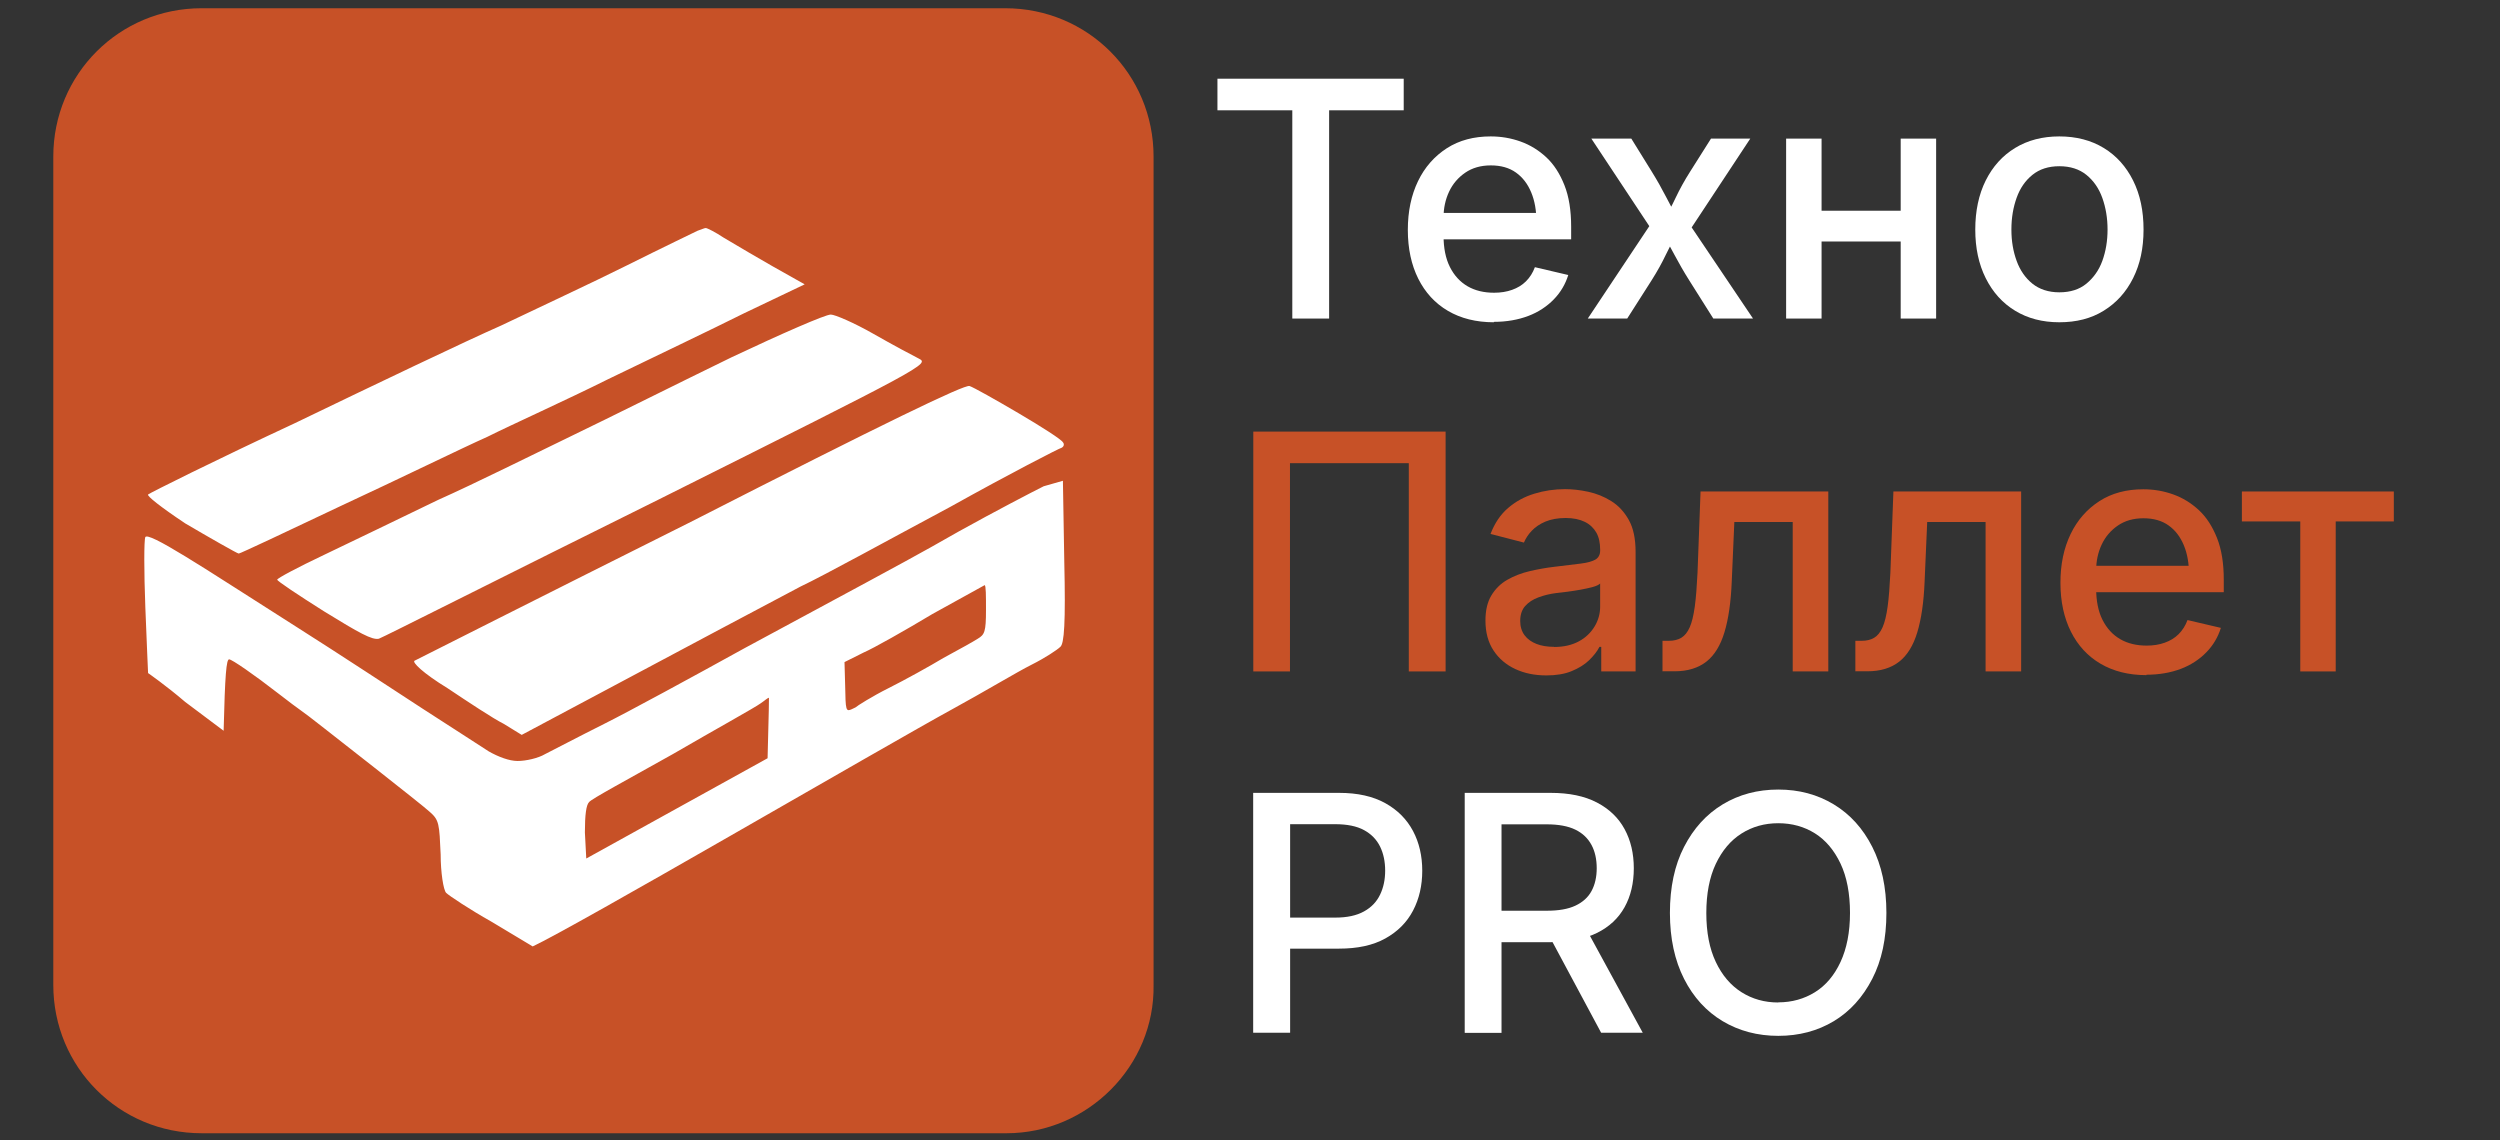 <?xml version="1.0" encoding="UTF-8"?> <svg xmlns="http://www.w3.org/2000/svg" width="182" height="83" viewBox="0 0 182 83" fill="none"><rect x="0" y="0" width="182" height="83" fill="#333333" stroke="none"/><path fill-rule="evenodd" clip-rule="evenodd" d="M73.28 82.5H14.68C8.68 82.5 3.88 77.7 3.88 71.7V11.4C3.88 5.4 8.68 0.6 14.68 0.6H73.18C79.18 0.6 83.98 5.4 83.98 11.4V71.7C84.08 77.6 79.18 82.5 73.28 82.5Z" fill="#C75127"></path><path fill-rule="evenodd" clip-rule="evenodd" d="M51.38 16.6C51.48 16.6 52.08 16.9 52.68 17.3C53.38 17.7 54.98 18.7 58.58 20.7L54.18 22.8C51.78 24 47.38 26.1 44.28 27.6C41.28 29.1 37.28 30.9 35.48 31.8C33.68 32.6 28.98 34.9 24.88 36.8C20.88 38.7 17.48 40.3 17.38 40.3C17.28 40.3 15.18 39.1 13.48 38.1C11.68 36.9 10.68 36.1 10.78 36C10.88 35.9 15.68 33.5 21.48 30.8C27.28 28 33.98 24.8 36.48 23.7C38.98 22.5 43.08 20.6 45.68 19.3C48.28 18 50.58 16.9 50.78 16.8C51.08 16.7 51.28 16.6 51.38 16.6ZM60.48 22.9C60.78 22.9 62.18 23.5 63.58 24.3C64.98 25.1 66.48 25.9 66.88 26.1C67.68 26.5 67.48 26.6 47.88 36.4C36.98 41.8 27.88 46.4 27.58 46.5C27.08 46.6 26.18 46.1 23.58 44.5C21.68 43.3 20.18 42.3 20.18 42.2C20.18 42.1 21.68 41.3 23.58 40.4C25.48 39.5 29.18 37.7 31.88 36.4C34.58 35.2 38.98 33 41.68 31.7C44.38 30.4 49.58 27.8 53.28 26C56.88 24.3 60.08 22.9 60.48 22.9ZM70.58 28.1C70.88 28.2 72.48 29.1 74.18 30.1C75.88 31.1 77.28 32 77.38 32.2C77.48 32.3 77.48 32.5 77.28 32.6C77.18 32.6 73.48 34.5 69.18 36.9C64.88 39.2 59.98 41.9 58.28 42.7C56.58 43.6 51.28 46.4 37.98 53.5L36.68 52.7C35.88 52.3 34.08 51.1 32.58 50.1C30.78 49 29.98 48.2 30.18 48.1C30.38 48 39.48 43.4 50.28 38C64.58 30.7 70.18 28 70.58 28.1ZM77.38 35L77.48 40.9C77.58 45.3 77.48 46.9 77.18 47.1C76.98 47.3 76.08 47.9 75.08 48.4C74.08 48.9 71.58 50.4 69.38 51.6C67.18 52.8 59.88 57 53.08 60.9C46.28 64.8 40.28 68.2 38.78 68.9L35.78 67.1C34.18 66.2 32.68 65.2 32.48 65C32.28 64.8 32.08 63.5 32.08 62.2C31.98 60 31.98 59.7 31.28 59.1C30.88 58.7 23.58 53 23.58 53C21.68 51.5 22.08 51.9 20.28 50.5C18.48 49.1 16.88 48 16.68 48C16.48 48 16.38 49.1 16.28 53.2L13.48 51.1C12.08 49.9 10.78 49 10.78 49C10.78 49 10.68 46.8 10.58 44.2C10.48 41.6 10.48 39.3 10.58 39.1C10.68 38.9 11.68 39.4 13.48 40.5C14.98 41.4 18.68 43.8 21.68 45.7C24.68 47.6 28.78 50.3 30.78 51.6C32.78 52.9 34.98 54.3 35.58 54.7C36.28 55.1 37.08 55.4 37.68 55.4C38.28 55.4 39.18 55.2 39.68 54.9C40.28 54.6 42.18 53.6 43.98 52.7C45.78 51.8 50.38 49.3 54.18 47.2C58.08 45.1 61.98 43 63.08 42.4C64.18 41.8 67.18 40.2 69.78 38.7C72.48 37.2 75.18 35.8 75.98 35.4L77.38 35ZM62.88 47.5L61.48 48.2C61.58 50.9 61.48 51.7 61.78 51.7C61.88 51.7 62.08 51.6 62.28 51.5C62.38 51.4 63.48 50.7 64.68 50.1C65.88 49.5 67.68 48.5 68.68 47.9C69.78 47.3 70.88 46.7 71.18 46.5C71.68 46.2 71.78 46 71.78 44.4C71.78 43.4 71.78 42.6 71.68 42.6C71.68 42.6 69.88 43.6 67.88 44.7C65.88 45.9 63.58 47.2 62.88 47.5ZM48.98 54.9C45.78 56.7 42.98 58.2 42.88 58.4C42.68 58.6 42.58 59.3 42.58 60.6L42.68 62.5L55.88 55.2C55.98 51.8 55.98 50.8 55.98 50.8C55.88 50.8 55.68 51 55.38 51.2C54.98 51.5 52.08 53.1 48.98 54.9Z" fill="white"></path><path d="M88.63 8.03V5.73H102.19V8.03H96.76V23.191H94.08V8.03H88.63Z" fill="white"></path><path d="M108.75 23.461C107.46 23.461 106.35 23.181 105.41 22.631C104.47 22.081 103.75 21.291 103.25 20.291C102.75 19.291 102.49 18.101 102.49 16.741C102.49 15.381 102.74 14.211 103.23 13.191C103.72 12.171 104.43 11.371 105.33 10.791C106.23 10.211 107.3 9.931 108.52 9.931C109.27 9.931 109.99 10.051 110.69 10.301C111.39 10.551 112.01 10.931 112.57 11.451C113.13 11.971 113.56 12.651 113.89 13.481C114.22 14.311 114.38 15.321 114.38 16.511V17.421H103.94V15.501H113.06L111.85 16.131C111.85 15.331 111.73 14.621 111.47 14.001C111.21 13.381 110.85 12.911 110.36 12.561C109.87 12.211 109.26 12.041 108.53 12.041C107.8 12.041 107.18 12.221 106.67 12.571C106.16 12.921 105.76 13.381 105.49 13.961C105.22 14.541 105.09 15.161 105.09 15.841V17.151C105.09 18.051 105.24 18.811 105.55 19.431C105.86 20.051 106.29 20.521 106.84 20.841C107.39 21.161 108.04 21.311 108.77 21.311C109.25 21.311 109.69 21.241 110.08 21.101C110.47 20.961 110.81 20.761 111.09 20.481C111.37 20.201 111.59 19.861 111.74 19.451L114.17 20.021C113.96 20.691 113.61 21.291 113.11 21.801C112.61 22.311 112 22.721 111.26 23.001C110.52 23.281 109.68 23.431 108.75 23.431V23.461Z" fill="white"></path><path d="M115.59 23.191L120.73 15.471V17.461L115.85 10.091H118.76L120.24 12.481C120.65 13.141 121 13.771 121.31 14.371C121.62 14.971 121.93 15.551 122.25 16.121H121.07C121.41 15.561 121.71 14.981 122 14.371C122.29 13.761 122.63 13.141 123.05 12.481L124.56 10.091H127.42L122.51 17.531V15.601L127.62 23.191H124.73L122.97 20.401C122.56 19.751 122.21 19.131 121.9 18.551C121.59 17.971 121.28 17.401 120.96 16.851H122.16C121.85 17.401 121.55 17.961 121.27 18.551C120.99 19.141 120.65 19.751 120.24 20.401L118.46 23.191H115.59Z" fill="white"></path><path d="M132.61 10.091V23.191H130.03V10.091H132.61ZM139.02 15.341V17.581H131.94V15.341H139.02ZM140.95 10.091V23.191H138.37V10.091H140.95Z" fill="white"></path><path d="M149.92 23.461C148.69 23.461 147.62 23.181 146.7 22.621C145.78 22.061 145.07 21.271 144.56 20.251C144.05 19.231 143.8 18.051 143.8 16.711C143.8 15.371 144.05 14.161 144.56 13.141C145.07 12.121 145.78 11.331 146.7 10.771C147.62 10.211 148.69 9.931 149.92 9.931C151.15 9.931 152.23 10.211 153.15 10.771C154.07 11.331 154.78 12.121 155.29 13.141C155.8 14.161 156.05 15.351 156.05 16.711C156.05 18.071 155.8 19.231 155.29 20.251C154.78 21.271 154.07 22.051 153.15 22.621C152.23 23.191 151.16 23.461 149.92 23.461ZM149.92 21.281C150.72 21.281 151.38 21.071 151.89 20.651C152.4 20.231 152.8 19.681 153.05 18.991C153.3 18.301 153.43 17.541 153.43 16.711C153.43 15.881 153.3 15.111 153.05 14.411C152.8 13.711 152.41 13.151 151.89 12.731C151.37 12.311 150.71 12.101 149.92 12.101C149.13 12.101 148.48 12.311 147.96 12.731C147.44 13.151 147.06 13.701 146.81 14.401C146.56 15.101 146.43 15.861 146.43 16.711C146.43 17.561 146.56 18.301 146.81 18.991C147.06 19.681 147.45 20.241 147.96 20.651C148.47 21.061 149.13 21.281 149.92 21.281Z" fill="white"></path><path d="M91.231 75.181V57.721H97.49C98.831 57.721 99.951 57.971 100.85 58.471C101.75 58.971 102.42 59.651 102.87 60.501C103.32 61.351 103.54 62.321 103.54 63.391C103.54 64.461 103.32 65.431 102.87 66.291C102.42 67.151 101.75 67.821 100.85 68.321C99.951 68.821 98.831 69.061 97.471 69.061H93.191V66.801H97.21C98.07 66.801 98.76 66.651 99.3 66.351C99.841 66.051 100.22 65.651 100.47 65.131C100.72 64.611 100.84 64.031 100.84 63.381C100.84 62.731 100.72 62.141 100.47 61.631C100.22 61.121 99.831 60.721 99.3 60.431C98.77 60.141 98.061 60.001 97.201 60.001H93.921V75.181H91.251H91.231Z" fill="white"></path><path d="M106.631 75.181V57.721H112.891C114.231 57.721 115.351 57.951 116.251 58.421C117.151 58.891 117.821 59.531 118.271 60.361C118.721 61.191 118.941 62.141 118.941 63.211C118.941 64.281 118.721 65.231 118.271 66.041C117.821 66.851 117.151 67.481 116.251 67.921C115.351 68.361 114.231 68.591 112.871 68.591H108.171V66.301H112.611C113.471 66.301 114.161 66.181 114.691 65.931C115.221 65.681 115.611 65.331 115.861 64.871C116.111 64.411 116.241 63.851 116.241 63.211C116.241 62.571 116.121 61.991 115.861 61.511C115.601 61.031 115.221 60.661 114.691 60.401C114.161 60.141 113.461 60.011 112.591 60.011H109.311V75.191H106.641L106.631 75.181ZM116.561 75.181L112.331 67.291H115.291L119.591 75.181H116.551H116.561Z" fill="white"></path><path d="M129.46 75.41C127.95 75.41 126.6 75.05 125.41 74.341C124.22 73.63 123.28 72.6 122.6 71.26C121.92 69.921 121.57 68.32 121.57 66.46C121.57 64.6 121.91 62.99 122.6 61.651C123.29 60.31 124.22 59.281 125.41 58.56C126.6 57.84 127.95 57.48 129.46 57.48C130.97 57.48 132.31 57.84 133.5 58.56C134.69 59.281 135.62 60.31 136.3 61.651C136.98 62.99 137.33 64.591 137.33 66.46C137.33 68.331 136.99 69.921 136.3 71.26C135.61 72.6 134.68 73.63 133.5 74.341C132.32 75.05 130.97 75.41 129.46 75.41ZM129.46 72.971C130.45 72.971 131.34 72.721 132.13 72.231C132.92 71.74 133.54 71.001 133.99 70.031C134.44 69.061 134.68 67.871 134.68 66.46C134.68 65.05 134.45 63.84 133.99 62.87C133.53 61.901 132.91 61.16 132.13 60.67C131.35 60.181 130.46 59.931 129.46 59.931C128.46 59.931 127.57 60.181 126.78 60.681C125.99 61.181 125.37 61.92 124.91 62.891C124.45 63.861 124.22 65.061 124.22 66.471C124.22 67.88 124.45 69.061 124.91 70.031C125.37 71.001 125.99 71.731 126.78 72.231C127.57 72.731 128.46 72.981 129.46 72.981V72.971Z" fill="white"></path><path d="M105.24 31.42V48.88H102.56V33.72H93.91V48.88H91.24V31.42H105.24Z" fill="#C75127"></path><path d="M112.571 49.17C111.741 49.17 110.991 49.02 110.321 48.71C109.651 48.4 109.121 47.95 108.731 47.36C108.341 46.77 108.141 46.04 108.141 45.18C108.141 44.44 108.281 43.83 108.571 43.35C108.861 42.87 109.241 42.49 109.731 42.21C110.221 41.93 110.761 41.72 111.361 41.58C111.961 41.44 112.571 41.33 113.181 41.26C113.951 41.17 114.581 41.09 115.071 41.03C115.561 40.97 115.911 40.87 116.141 40.74C116.371 40.61 116.491 40.38 116.491 40.08V40.01C116.491 39.52 116.401 39.1 116.211 38.77C116.021 38.44 115.741 38.17 115.371 37.99C115.001 37.81 114.541 37.71 113.981 37.71C113.421 37.71 112.921 37.8 112.511 37.97C112.101 38.14 111.771 38.37 111.511 38.64C111.251 38.91 111.071 39.2 110.941 39.5L108.511 38.87C108.811 38.09 109.231 37.46 109.791 36.98C110.351 36.5 110.981 36.16 111.701 35.94C112.421 35.72 113.161 35.61 113.931 35.61C114.461 35.61 115.021 35.67 115.621 35.8C116.221 35.93 116.771 36.15 117.301 36.48C117.831 36.81 118.251 37.27 118.581 37.86C118.911 38.45 119.071 39.23 119.071 40.18V48.88H116.571V47.09H116.441C116.271 47.43 116.011 47.75 115.681 48.07C115.351 48.39 114.921 48.65 114.411 48.86C113.901 49.07 113.291 49.17 112.581 49.17H112.571ZM113.141 47.1C113.841 47.1 114.441 46.96 114.941 46.69C115.441 46.42 115.821 46.05 116.091 45.6C116.361 45.15 116.491 44.67 116.491 44.16V42.48C116.401 42.57 116.221 42.66 115.961 42.73C115.701 42.8 115.401 42.87 115.061 42.93C114.721 42.99 114.401 43.04 114.091 43.08C113.781 43.12 113.521 43.15 113.321 43.17C112.841 43.23 112.391 43.34 111.991 43.49C111.591 43.64 111.271 43.85 111.031 44.12C110.791 44.39 110.671 44.76 110.671 45.21C110.671 45.62 110.781 45.97 110.991 46.25C111.201 46.53 111.501 46.74 111.861 46.88C112.221 47.02 112.651 47.09 113.141 47.09V47.1Z" fill="#C75127"></path><path d="M121.03 48.88V46.65H121.49C121.85 46.65 122.15 46.58 122.4 46.43C122.65 46.28 122.85 46.03 123.01 45.67C123.17 45.31 123.29 44.81 123.38 44.16C123.47 43.51 123.53 42.69 123.58 41.69L123.8 35.78H133.1V48.88H130.51V38H126.26L126.07 42.36C126.01 43.84 125.83 45.07 125.54 46.03C125.25 46.99 124.81 47.71 124.22 48.17C123.63 48.63 122.86 48.87 121.91 48.87H121.04L121.03 48.88Z" fill="#C75127"></path><path d="M135.07 48.88V46.65H135.53C135.89 46.65 136.19 46.58 136.44 46.43C136.69 46.28 136.89 46.03 137.05 45.67C137.21 45.31 137.33 44.81 137.42 44.16C137.51 43.51 137.57 42.69 137.62 41.69L137.84 35.78H147.14V48.88H144.55V38H140.3L140.11 42.36C140.05 43.84 139.87 45.07 139.58 46.03C139.29 46.99 138.85 47.71 138.26 48.17C137.67 48.63 136.9 48.87 135.95 48.87H135.08L135.07 48.88Z" fill="#C75127"></path><path d="M156.26 49.15C154.97 49.15 153.86 48.87 152.92 48.32C151.98 47.77 151.26 46.98 150.76 45.98C150.26 44.98 150 43.79 150 42.43C150 41.07 150.25 39.9 150.74 38.88C151.23 37.86 151.94 37.06 152.84 36.48C153.74 35.9 154.81 35.62 156.03 35.62C156.78 35.62 157.5 35.74 158.2 35.99C158.9 36.24 159.52 36.62 160.08 37.14C160.64 37.66 161.07 38.34 161.4 39.17C161.73 40 161.89 41.01 161.89 42.2V43.11H151.45V41.19H160.57L159.36 41.82C159.36 41.02 159.24 40.31 158.98 39.69C158.72 39.07 158.36 38.6 157.87 38.25C157.38 37.9 156.77 37.73 156.04 37.73C155.31 37.73 154.69 37.91 154.18 38.26C153.67 38.61 153.27 39.07 153 39.65C152.73 40.23 152.6 40.85 152.6 41.53V42.84C152.6 43.74 152.75 44.5 153.06 45.12C153.37 45.74 153.8 46.21 154.35 46.53C154.9 46.85 155.55 47 156.28 47C156.76 47 157.2 46.93 157.59 46.79C157.98 46.65 158.32 46.45 158.6 46.17C158.88 45.89 159.1 45.55 159.25 45.14L161.68 45.71C161.47 46.38 161.12 46.98 160.62 47.49C160.12 48 159.51 48.41 158.77 48.69C158.03 48.97 157.19 49.12 156.26 49.12V49.15Z" fill="#C75127"></path><path d="M167.46 48.88V37.96H163.21V35.78H174.27V37.96H170.04V48.88H167.46Z" fill="#C75127"></path></svg> 